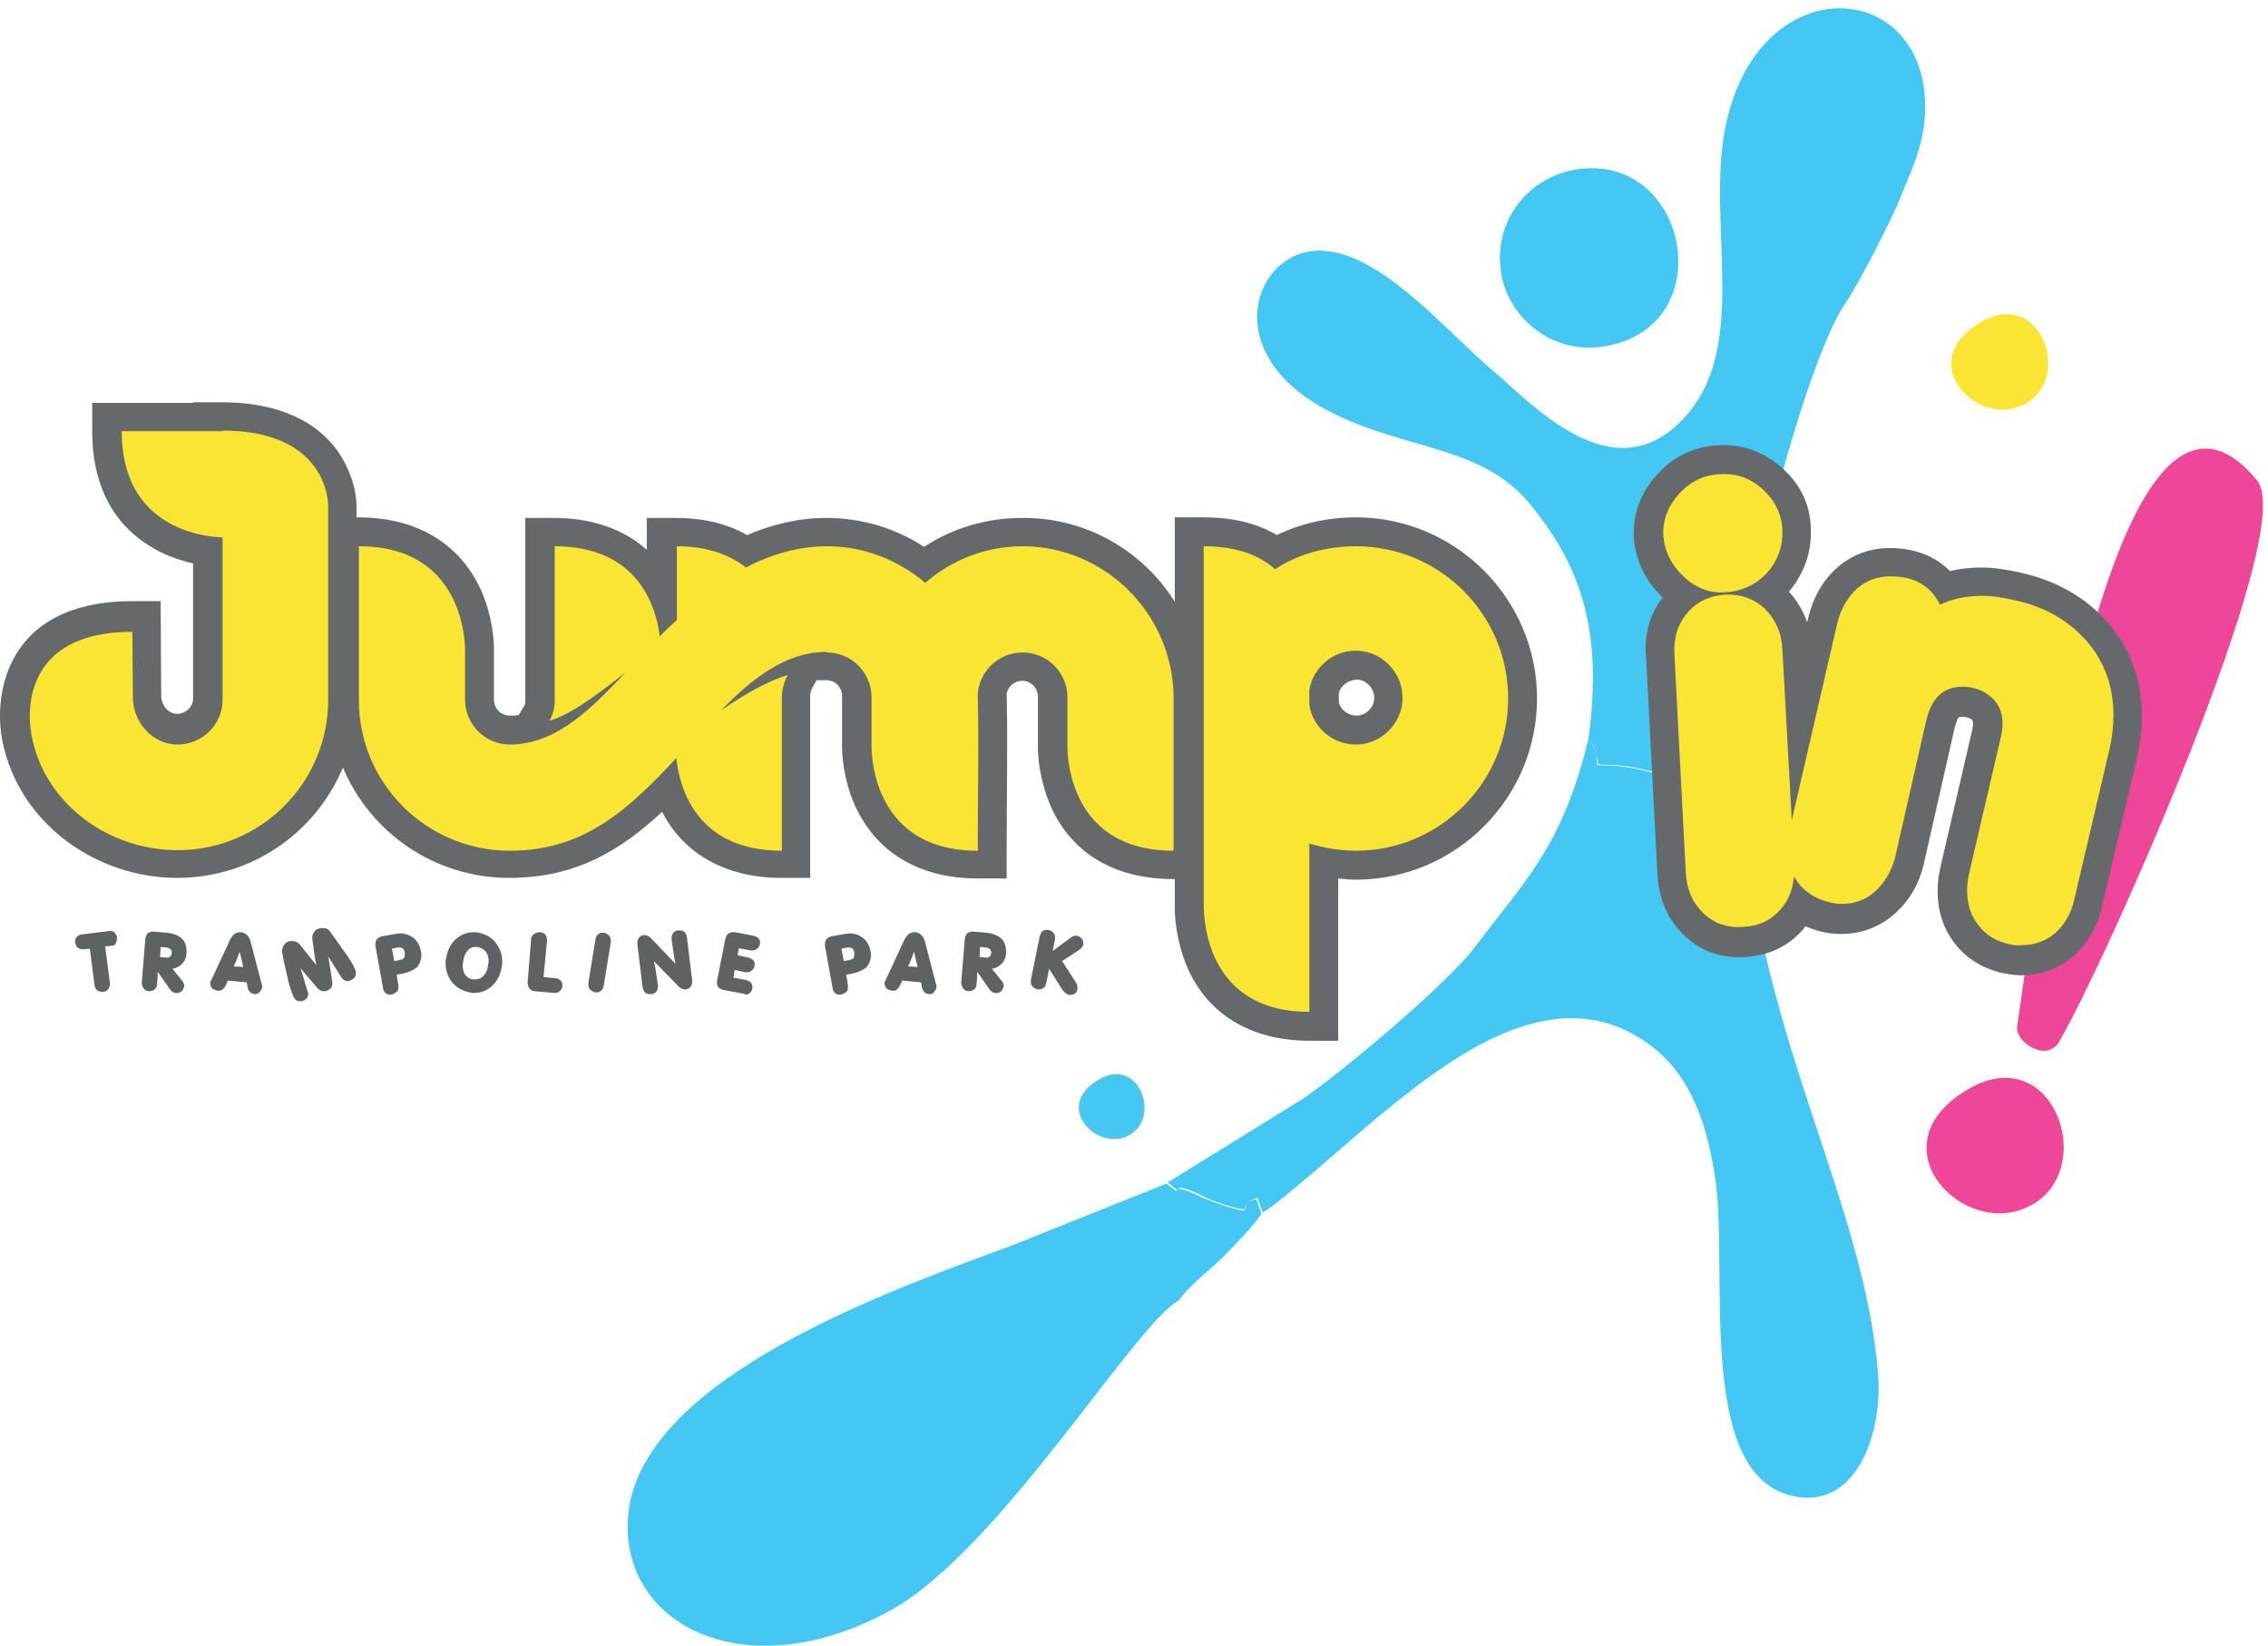 <svg xmlns="http://www.w3.org/2000/svg" width="255" height="185" viewBox="0 0 255 185" fill="none"><path fill-rule="evenodd" clip-rule="evenodd" d="M176.663 19.151C171.688 20.212 167.708 24.988 168.835 31.025C169.764 35.867 174.739 40.112 180.842 38.852C193.777 36.265 189.598 16.498 176.663 19.151ZM178.586 83.096C175.668 95.102 171.555 98.883 165.784 106.511C162.667 110.624 150.926 120.508 146.415 123.559L131.291 132.912C133.745 134.968 130.76 132.249 135.205 134.438C136.2 134.968 138.787 135.897 139.981 135.963C139.981 135.897 140.047 135.698 140.047 135.764C140.047 135.963 139.914 135.035 141.374 134.637L141.971 136.295C143.43 135.632 151.854 128.136 154.375 126.013C162.534 119.314 174.474 109.629 185.22 117.257C189.598 120.375 191.787 125.284 192.848 132.448C194.44 143.127 190.327 167.14 202.599 168.334C209.033 168.931 211.687 160.705 211.156 154.404C209.697 135.698 198.221 117.125 196.165 92.781C195.833 92.316 195.833 92.383 195.501 91.454C195.037 90.061 195.236 80.31 195.369 78.453L195.17 92.714C194.904 91.985 194.904 91.122 194.705 90.26L194.44 89.199C194.042 88.071 194.374 88.801 194.042 88.204C193.777 90.459 194.573 89.066 193.18 89.53C191.986 88.535 189.067 87.607 187.077 87.076C184.291 86.346 182.765 85.948 179.714 85.948C179.449 84.555 179.316 83.826 178.586 83.096ZM141.838 136.428L141.241 134.769C139.848 135.101 139.981 136.03 139.914 135.897C139.914 135.831 139.914 136.03 139.848 136.096C138.72 135.963 136.133 135.035 135.072 134.57C130.628 132.381 133.613 135.101 131.158 133.045L113.912 139.943C101.11 144.719 72.454 154.537 70.663 169.992C69.27 182.396 83.531 190.091 100.048 181.07C112.386 174.304 127.576 148.832 132.551 146.179C133.745 144.454 135.603 143.127 137.128 141.668C138.322 140.54 141.44 137.224 141.838 136.428ZM178.586 83.096C179.382 83.826 179.515 84.555 179.581 86.015C182.633 86.015 184.158 86.413 186.944 87.142C188.868 87.673 191.853 88.602 193.047 89.597C194.374 89.132 193.644 90.525 193.909 88.27C194.241 88.801 193.976 88.071 194.307 89.265L194.573 90.326C194.772 91.189 194.838 92.051 195.037 92.781L195.236 78.519C195.17 80.376 194.971 90.127 195.369 91.52C195.634 92.449 195.634 92.316 196.032 92.847C195.767 81.371 196.231 70.824 198.685 59.88C200.211 53.18 204.456 38.056 207.773 33.678C210.758 28.703 213.345 22.998 213.345 22.998C214.937 18.886 216.993 15.503 216.33 9.997C214.539 -3.734 194.374 -2.739 193.445 19.018C192.981 29.3 195.767 40.245 189.2 47.144C181.372 55.369 172.484 45.618 167.973 41.771C162.534 37.194 155.304 28.305 148.471 28.172C141.042 28.04 136.664 39.714 149.533 46.281C158.222 50.725 166.713 49.996 172.218 56.895C178.056 64.125 180.178 71.421 178.586 83.096Z" fill="#45C7F4"></path><path fill-rule="evenodd" clip-rule="evenodd" d="M150.528 77.922V78.983C150.793 79.846 151.589 80.443 152.518 80.443C153.579 80.443 154.508 79.514 154.508 78.453C154.508 77.391 153.645 76.396 152.518 76.396C151.589 76.463 150.727 77.06 150.528 77.922ZM132.087 67.64V58.155H135.337C138.256 58.155 141.108 58.685 143.563 60.145C146.282 58.818 149.334 58.155 152.451 58.155C163.661 58.155 172.815 67.309 172.815 78.519C172.815 89.729 163.661 98.883 152.451 98.883C151.788 98.883 151.125 98.817 150.461 98.751V116.992H147.211C141.374 116.992 136.266 114.604 133.679 109.165C132.684 107.042 132.021 104.124 132.087 101.669V98.817H131.888C126.051 98.817 121.009 96.495 118.356 91.122C117.295 88.867 116.631 86.015 116.698 83.627C116.698 81.836 116.698 80.111 116.698 78.32C116.698 77.325 115.902 76.529 114.907 76.529C114.044 76.529 113.315 77.192 113.182 77.988C113.315 83.826 113.182 89.663 113.182 95.5V98.751H109.932C104.028 98.751 98.987 96.363 96.334 90.99C95.272 88.867 94.609 85.948 94.675 83.494C94.675 81.703 94.675 79.912 94.675 78.121C94.609 77.192 93.879 76.463 92.884 76.463H91.889H91.823L91.359 77.259C91.226 77.524 91.093 77.922 91.093 78.187C91.093 83.958 91.093 89.663 91.093 95.434V98.684H87.843C81.608 98.684 76.832 95.965 74.444 91.255C69.668 95.699 64.626 98.684 57.264 98.684C48.839 98.684 41.609 93.577 38.558 86.28C35.506 93.577 28.342 98.684 19.918 98.684C10.764 98.684 2.141 92.515 0.284 83.361C-0.313 80.376 0.018 76.993 1.411 74.274C3.998 69.166 9.438 67.574 14.81 67.574H18.061L18.127 78.187C18.127 79.182 18.857 80.244 19.918 80.244C20.847 80.244 21.643 79.514 21.709 78.652V63.329C19.918 62.931 18.194 62.267 16.668 61.273C12.157 58.42 10.366 53.711 10.366 48.537V45.286H21.709V45.22H24.959C29.868 45.22 35.042 46.547 38.027 50.792C39.221 52.517 40.083 54.838 40.083 56.961C40.083 57.359 40.083 57.757 40.083 58.155H40.282C46.186 58.155 51.227 60.543 53.881 65.916C54.942 68.038 55.605 70.957 55.539 73.411C55.539 75.136 55.539 76.927 55.539 78.652C55.539 79.647 56.335 80.443 57.33 80.443C57.661 80.443 57.993 80.443 58.325 80.376L58.922 79.381C59.054 79.182 59.054 78.917 59.054 78.718C59.054 72.947 59.054 67.242 59.054 61.471V58.221H62.305C66.55 58.221 70.132 59.481 72.719 61.803V58.221H75.969C78.822 58.221 81.541 58.752 83.996 60.145C86.782 58.951 89.767 58.221 92.884 58.221C96.864 58.221 100.645 59.349 103.896 61.471C107.146 59.349 110.927 58.221 114.907 58.221C122.137 58.155 128.505 61.936 132.087 67.64Z" fill="#65696B"></path><path d="M147.211 77.59C147.609 75.07 149.798 73.146 152.451 73.146C155.304 73.146 157.692 75.534 157.692 78.453C157.692 81.305 155.304 83.693 152.451 83.693C149.798 83.693 147.609 81.769 147.211 79.249V77.59ZM147.211 113.742V94.837C148.936 95.301 150.594 95.633 152.451 95.633C161.871 95.633 169.565 87.938 169.565 78.519C169.565 69.033 161.871 61.405 152.451 61.405C149.135 61.405 145.951 62.267 143.364 63.992C141.573 62.4 139.052 61.405 135.337 61.405V101.802C135.404 101.802 134.807 113.742 147.211 113.742ZM114.973 61.405C110.728 61.405 106.947 62.997 104.028 65.518C101.043 62.997 97.196 61.405 93.017 61.405C89.833 61.405 86.782 62.267 83.863 63.793C82.072 62.4 79.618 61.405 76.102 61.405V69.697C75.439 70.294 74.775 70.891 74.178 71.554C73.78 68.237 71.79 61.405 62.371 61.405C62.371 67.176 62.371 72.947 62.371 78.652C62.371 79.514 62.172 80.376 61.774 81.04C64.361 80.177 66.749 78.386 70.331 75.6C66.816 79.249 62.769 83.693 57.33 83.693C54.544 83.693 52.289 81.438 52.289 78.652C52.289 76.861 52.289 75.136 52.289 73.345C52.289 73.345 52.753 61.405 40.349 61.405C40.349 67.176 40.349 72.947 40.349 78.718C40.349 88.071 47.977 95.633 57.33 95.633C65.688 95.633 70.663 90.99 76.036 85.219C76.367 88.336 78.158 95.633 87.909 95.633C87.909 89.928 87.909 84.157 87.909 78.386C87.909 77.524 88.175 76.595 88.573 75.866C85.919 76.728 83.531 78.187 81.077 79.846C84.659 76.197 88.374 73.279 92.951 73.279V73.345C95.67 73.345 97.859 75.468 97.992 78.187C97.992 80.045 97.992 81.836 97.992 83.693C97.992 83.693 97.528 95.633 109.932 95.633C109.932 89.862 110.065 83.826 109.932 77.988C110.131 75.401 112.32 73.345 114.973 73.345C117.759 73.345 120.014 75.6 120.014 78.386C120.014 80.177 120.014 81.902 120.014 83.693C120.014 83.759 119.55 95.633 131.954 95.633C131.954 89.928 131.954 84.157 131.954 78.386C131.888 69.033 124.26 61.405 114.973 61.405ZM19.984 95.567C29.337 95.567 36.899 88.005 36.899 78.652C36.899 78.585 36.899 78.519 36.899 56.828C36.899 56.828 37.032 48.404 25.026 48.404V48.47H13.683C13.683 59.282 22.704 60.344 25.026 60.41V78.784C24.959 81.504 22.704 83.693 19.984 83.693C17.132 83.693 14.943 81.172 14.943 78.386L14.877 71.023C2.473 71.023 3.003 80.244 3.6 82.897C5.06 90.26 12.091 95.567 19.984 95.567Z" fill="#FAE533"></path><path d="M120.147 111.818C119.882 111.752 119.683 111.553 119.417 111.221L117.958 108.899L117.626 110.558C117.56 110.757 117.494 110.956 117.361 111.022C117.228 111.155 117.029 111.221 116.83 111.221C116.565 111.221 116.366 111.155 116.167 110.956C115.968 110.823 115.902 110.624 115.902 110.359C115.902 110.292 115.902 110.226 115.902 110.16L116.897 105.251C116.963 105.052 117.029 104.853 117.162 104.721C117.295 104.588 117.494 104.522 117.693 104.522C117.958 104.522 118.157 104.588 118.356 104.787C118.555 104.92 118.621 105.119 118.621 105.384C118.621 105.45 118.621 105.517 118.621 105.583L118.356 106.909L120.412 105.384C120.611 105.251 120.744 105.185 120.943 105.185C121.142 105.185 121.407 105.251 121.54 105.45C121.739 105.583 121.805 105.782 121.805 106.047C121.805 106.113 121.805 106.18 121.805 106.18C121.739 106.445 121.54 106.644 121.142 106.909L119.417 108.037L120.877 110.292C121.076 110.558 121.142 110.823 121.142 111.022C121.142 111.088 121.142 111.155 121.142 111.155C121.076 111.619 120.81 111.818 120.346 111.818C120.28 111.884 120.213 111.818 120.147 111.818ZM110.86 106.511L110.197 106.445L110.131 107.573L110.794 107.639C111.192 107.705 111.391 107.506 111.457 107.108C111.457 106.777 111.258 106.578 110.86 106.511ZM109.866 109.231C109.866 109.563 109.866 109.961 109.799 110.624C109.799 110.889 109.667 111.088 109.534 111.221C109.335 111.354 109.136 111.42 108.871 111.42C108.605 111.42 108.406 111.287 108.274 111.088C108.141 110.889 108.075 110.69 108.075 110.425L108.473 105.583C108.473 105.318 108.605 105.119 108.738 104.92C108.937 104.787 109.136 104.721 109.401 104.721L110.927 104.853C111.59 104.92 112.121 105.119 112.519 105.45C112.917 105.782 113.116 106.312 113.116 106.976C113.116 107.042 113.116 107.175 113.116 107.241C113.049 107.705 112.917 108.037 112.585 108.369C112.32 108.634 111.988 108.833 111.524 108.899L112.651 110.292C112.784 110.491 112.85 110.624 112.85 110.823C112.85 111.022 112.718 111.221 112.585 111.42C112.386 111.553 112.187 111.685 111.922 111.619C111.656 111.619 111.457 111.486 111.258 111.221L109.866 109.231ZM102.768 106.976C102.635 107.374 102.436 107.904 102.105 108.634L103.166 108.7L102.768 106.976ZM104.493 111.752C104.161 111.752 103.896 111.553 103.763 111.287C103.697 111.221 103.63 110.889 103.564 110.425L101.441 110.226C101.242 110.69 101.11 110.956 101.043 111.022C100.844 111.287 100.579 111.42 100.247 111.354C100.048 111.354 99.849 111.221 99.65 111.088C99.518 110.889 99.451 110.69 99.451 110.491C99.451 110.359 99.518 110.292 99.584 110.16L101.707 105.583C101.839 105.318 101.972 105.185 102.171 104.986C102.37 104.853 102.635 104.787 102.901 104.787C103.431 104.853 103.763 105.185 103.962 105.715L105.222 110.558C105.289 110.69 105.289 110.823 105.289 110.956C105.289 111.155 105.156 111.354 105.023 111.486C104.957 111.685 104.758 111.752 104.493 111.752ZM95.272 106.511L94.609 106.644L94.874 108.037L95.538 107.904C95.936 107.838 96.068 107.639 96.068 107.241C96.068 107.042 96.002 106.843 95.936 106.71C95.803 106.578 95.67 106.511 95.471 106.511C95.405 106.511 95.339 106.511 95.272 106.511ZM95.869 109.43L95.14 109.563L95.339 110.757C95.339 110.823 95.339 110.889 95.339 110.956C95.339 111.221 95.272 111.42 95.073 111.553C94.874 111.685 94.675 111.818 94.41 111.818C94.211 111.818 94.012 111.752 93.879 111.619C93.747 111.486 93.614 111.287 93.614 111.088L92.752 106.312C92.752 106.246 92.752 106.18 92.752 106.113C92.752 105.649 93.017 105.384 93.481 105.251L95.007 104.986C95.206 104.986 95.339 104.92 95.538 104.92C96.135 104.92 96.599 105.119 97.063 105.45C97.461 105.782 97.727 106.246 97.859 106.843C97.859 106.976 97.926 107.108 97.926 107.307C97.926 107.904 97.727 108.369 97.395 108.767C96.931 109.098 96.466 109.297 95.869 109.43ZM83.531 111.685L81.342 111.287C81.143 111.221 80.944 111.155 80.812 111.022C80.679 110.889 80.613 110.69 80.613 110.491C80.613 110.425 80.613 110.359 80.613 110.292L81.541 105.583C81.674 105.052 81.939 104.787 82.404 104.787C82.47 104.787 82.536 104.787 82.603 104.787L84.725 105.185C84.924 105.251 85.123 105.318 85.256 105.45C85.389 105.583 85.455 105.782 85.455 105.981C85.455 106.18 85.389 106.379 85.19 106.578C85.057 106.71 84.858 106.843 84.593 106.843C84.526 106.843 84.46 106.843 84.394 106.843L83.067 106.578L82.934 107.374L84.128 107.639C84.327 107.705 84.526 107.772 84.659 107.904C84.792 108.037 84.858 108.236 84.858 108.435C84.858 108.634 84.792 108.833 84.593 109.032C84.46 109.165 84.261 109.297 83.996 109.297C83.929 109.297 83.863 109.297 83.797 109.297L82.603 109.032L82.47 109.894L83.863 110.16C84.062 110.226 84.261 110.292 84.394 110.425C84.526 110.558 84.593 110.757 84.593 110.956C84.593 111.155 84.526 111.354 84.394 111.553C84.261 111.685 84.062 111.818 83.797 111.818C83.664 111.685 83.598 111.685 83.531 111.685ZM75.969 108.369C75.837 107.904 75.704 106.976 75.505 105.583C75.505 105.517 75.505 105.45 75.505 105.45C75.505 105.251 75.571 105.052 75.704 104.853C75.837 104.721 76.036 104.588 76.235 104.588C76.5 104.588 76.699 104.588 76.898 104.721C77.097 104.853 77.163 105.052 77.23 105.317L77.827 110.226C77.827 110.292 77.827 110.292 77.827 110.359C77.827 110.558 77.76 110.757 77.628 110.956C77.495 111.088 77.296 111.221 77.097 111.221C76.964 111.221 76.832 111.221 76.699 111.155C76.566 111.088 76.434 111.022 76.367 110.956L73.515 108.037C73.648 108.501 73.78 109.43 73.979 110.757C73.979 110.823 73.979 110.889 73.979 110.889C73.979 111.088 73.913 111.287 73.78 111.486C73.648 111.619 73.449 111.752 73.25 111.752C72.984 111.752 72.785 111.752 72.586 111.619C72.387 111.486 72.321 111.287 72.255 111.022L71.658 106.113C71.658 106.047 71.658 106.047 71.658 105.981C71.658 105.782 71.724 105.583 71.857 105.384C71.989 105.251 72.188 105.119 72.387 105.119C72.52 105.119 72.653 105.118 72.785 105.185C72.918 105.251 73.051 105.317 73.117 105.384L75.969 108.369ZM66.152 110.69C66.152 110.624 66.152 110.558 66.152 110.491L66.948 105.583C67.014 105.318 67.081 105.185 67.213 105.052C67.346 104.92 67.545 104.853 67.744 104.853C68.009 104.853 68.209 104.92 68.407 105.119C68.606 105.251 68.673 105.516 68.673 105.715C68.673 105.782 68.673 105.848 68.673 105.914L67.877 110.823C67.811 111.088 67.744 111.221 67.612 111.354C67.479 111.486 67.28 111.553 67.081 111.553C66.816 111.553 66.617 111.486 66.418 111.287C66.219 111.155 66.152 110.956 66.152 110.69ZM62.305 111.619L60.116 111.42C59.85 111.42 59.651 111.287 59.519 111.088C59.386 110.889 59.32 110.69 59.32 110.425L59.718 105.583C59.718 105.318 59.85 105.118 60.05 104.986C60.248 104.853 60.447 104.787 60.713 104.787C60.978 104.787 61.177 104.92 61.31 105.052C61.443 105.251 61.509 105.45 61.509 105.715L61.111 109.828L62.438 109.961C62.703 109.961 62.902 110.093 63.035 110.226C63.167 110.359 63.233 110.558 63.233 110.757C63.233 111.022 63.167 111.221 62.968 111.354C62.836 111.553 62.636 111.619 62.305 111.619ZM53.681 106.445C53.615 106.445 53.549 106.445 53.483 106.445C53.084 106.445 52.753 106.578 52.554 106.909C52.289 107.175 52.156 107.573 52.09 108.037C52.09 108.17 52.023 108.302 52.023 108.501C52.023 108.899 52.09 109.231 52.289 109.563C52.488 109.828 52.753 110.027 53.151 110.093C53.217 110.093 53.284 110.093 53.416 110.093C53.814 110.093 54.146 109.961 54.411 109.629C54.676 109.364 54.809 108.966 54.876 108.501C54.876 108.369 54.942 108.236 54.942 108.103C54.942 107.705 54.876 107.374 54.676 107.042C54.345 106.644 54.013 106.511 53.681 106.445ZM52.819 111.553C52.023 111.42 51.36 111.022 50.829 110.425C50.365 109.828 50.1 109.098 50.1 108.302C50.1 108.103 50.1 107.904 50.166 107.705C50.299 106.843 50.63 106.18 51.227 105.583C51.824 105.052 52.488 104.787 53.284 104.787C53.483 104.787 53.615 104.787 53.814 104.853C54.61 104.986 55.273 105.384 55.738 105.981C56.202 106.578 56.468 107.307 56.468 108.103C56.468 108.302 56.468 108.501 56.401 108.7C56.269 109.563 55.937 110.226 55.34 110.823C54.743 111.354 54.08 111.619 53.284 111.619C53.217 111.619 53.018 111.619 52.819 111.553ZM44.727 106.511L44.063 106.644L44.329 108.037L44.992 107.904C45.39 107.838 45.523 107.639 45.523 107.241C45.523 107.042 45.456 106.843 45.39 106.71C45.257 106.578 45.125 106.511 44.926 106.511C44.859 106.511 44.793 106.511 44.727 106.511ZM45.324 109.43L44.594 109.563L44.793 110.757C44.793 110.823 44.793 110.889 44.793 110.956C44.793 111.221 44.727 111.42 44.528 111.553C44.329 111.685 44.13 111.818 43.864 111.818C43.665 111.818 43.466 111.752 43.334 111.619C43.201 111.486 43.068 111.287 43.068 111.088L42.206 106.312C42.206 106.246 42.206 106.18 42.206 106.113C42.206 105.649 42.471 105.384 42.936 105.251L44.461 104.986C44.66 104.986 44.793 104.92 44.992 104.92C45.589 104.92 46.053 105.119 46.518 105.45C46.916 105.782 47.181 106.246 47.314 106.843C47.314 106.976 47.38 107.108 47.38 107.307C47.38 107.904 47.181 108.369 46.849 108.767C46.385 109.098 45.921 109.297 45.324 109.43ZM35.573 108.501C35.44 107.971 35.307 106.976 35.108 105.516C35.108 105.45 35.108 105.45 35.108 105.384C35.108 105.185 35.175 104.986 35.307 104.787C35.44 104.588 35.573 104.455 35.838 104.389C35.971 104.323 36.103 104.323 36.302 104.323C36.7 104.323 36.966 104.455 37.165 104.787C37.629 105.45 38.16 106.18 38.624 106.843C39.221 107.639 39.685 108.369 39.951 109.032C40.017 109.165 40.017 109.297 40.017 109.43C40.017 109.762 39.818 110.027 39.486 110.16C39.354 110.226 39.221 110.292 39.088 110.292C38.823 110.292 38.558 110.16 38.359 109.828L36.899 107.506C37.032 108.17 37.165 109.098 37.364 110.425C37.364 110.491 37.364 110.558 37.364 110.558C37.364 110.956 37.165 111.221 36.767 111.354C36.634 111.42 36.501 111.42 36.369 111.42C36.103 111.42 35.904 111.287 35.705 111.088L33.782 108.833C33.981 109.43 34.246 110.292 34.578 111.42C34.644 111.553 34.644 111.685 34.644 111.752C34.644 112.083 34.445 112.349 34.113 112.481C33.981 112.548 33.848 112.548 33.715 112.548C33.384 112.548 33.118 112.349 32.986 112.017C32.72 111.42 32.455 110.558 32.256 109.563C32.057 108.7 31.858 107.904 31.725 107.042C31.725 106.976 31.725 106.909 31.725 106.843C31.725 106.644 31.792 106.445 31.924 106.246C32.057 106.047 32.19 105.914 32.389 105.848C32.521 105.782 32.654 105.782 32.853 105.782C33.185 105.782 33.516 105.914 33.715 106.18L35.573 108.501ZM26.949 106.976C26.817 107.374 26.618 107.904 26.286 108.634L27.347 108.7L26.949 106.976ZM28.674 111.752C28.342 111.752 28.077 111.553 27.944 111.287C27.878 111.221 27.812 110.889 27.745 110.425L25.623 110.226C25.424 110.69 25.291 110.956 25.225 111.022C25.026 111.287 24.76 111.42 24.429 111.354C24.23 111.354 24.031 111.221 23.832 111.088C23.699 110.889 23.633 110.69 23.633 110.491C23.633 110.359 23.699 110.292 23.765 110.16L25.888 105.583C26.021 105.318 26.153 105.185 26.352 104.986C26.551 104.853 26.817 104.787 27.082 104.787C27.613 104.853 27.944 105.185 28.143 105.715L29.404 110.558C29.47 110.69 29.47 110.823 29.47 110.956C29.47 111.155 29.337 111.354 29.205 111.486C29.072 111.685 28.873 111.752 28.674 111.752ZM18.724 106.511L18.061 106.445L17.994 107.573L18.658 107.639C19.056 107.705 19.255 107.506 19.321 107.108C19.321 106.777 19.122 106.578 18.724 106.511ZM17.729 109.231C17.729 109.563 17.729 109.961 17.663 110.624C17.663 110.889 17.53 111.088 17.398 111.221C17.198 111.354 17 111.42 16.734 111.42C16.469 111.42 16.27 111.287 16.137 111.088C16.005 110.889 15.938 110.69 15.938 110.425L16.336 105.583C16.336 105.318 16.469 105.119 16.602 104.92C16.8 104.787 17 104.721 17.265 104.721L18.791 104.853C19.454 104.92 19.984 105.119 20.382 105.45C20.78 105.782 20.979 106.312 20.979 106.976C20.979 107.042 20.979 107.175 20.979 107.241C20.913 107.705 20.78 108.037 20.449 108.369C20.183 108.634 19.852 108.833 19.387 108.899L20.515 110.292C20.648 110.491 20.714 110.624 20.714 110.823C20.714 111.022 20.581 111.221 20.449 111.42C20.25 111.553 20.051 111.685 19.785 111.619C19.52 111.619 19.321 111.486 19.122 111.221L17.729 109.231ZM12.555 106.312L11.825 106.379L12.356 110.491C12.356 110.558 12.356 110.558 12.356 110.624C12.356 110.823 12.29 111.022 12.157 111.221C12.024 111.354 11.825 111.486 11.627 111.486C11.361 111.486 11.162 111.486 10.963 111.354C10.764 111.221 10.698 111.022 10.632 110.757L10.101 106.644L9.371 106.71C9.106 106.71 8.907 106.644 8.708 106.511C8.575 106.379 8.509 106.18 8.443 105.981C8.443 105.782 8.443 105.583 8.575 105.384C8.708 105.185 8.907 105.119 9.106 105.052L12.29 104.654C12.555 104.654 12.754 104.654 12.887 104.853C13.02 104.986 13.152 105.185 13.152 105.384C13.152 105.583 13.152 105.782 13.02 105.981C13.02 106.18 12.82 106.312 12.555 106.312Z" fill="#5E6262"></path><path fill-rule="evenodd" clip-rule="evenodd" d="M221.636 122.365C210.891 128.335 220.044 138.55 227.341 135.831C236.097 132.58 231.255 117.058 221.636 122.365Z" fill="#EE4698"></path><path d="M221.636 122.365C210.891 128.335 220.044 138.55 227.341 135.831C236.097 132.58 231.255 117.058 221.636 122.365Z" stroke="#EE4698" stroke-width="0.216" stroke-miterlimit="22.926"></path><path fill-rule="evenodd" clip-rule="evenodd" d="M222.963 36.199C215.401 40.378 221.835 47.542 226.943 45.618C233.112 43.363 229.729 32.484 222.963 36.199Z" fill="#FAE533"></path><path d="M222.963 36.199C215.401 40.378 221.835 47.542 226.943 45.618C233.112 43.363 229.729 32.484 222.963 36.199Z" stroke="#FAE533" stroke-width="0.216" stroke-miterlimit="22.926"></path><path fill-rule="evenodd" clip-rule="evenodd" d="M123.729 121.37C118.621 124.156 122.999 128.998 126.449 127.738C130.561 126.212 128.24 118.849 123.729 121.37Z" fill="#45C7F4"></path><path d="M123.729 121.37C118.621 124.156 122.999 128.998 126.449 127.738C130.561 126.212 128.24 118.849 123.729 121.37Z" stroke="#5CC6D0" stroke-width="0.216" stroke-miterlimit="22.926"></path><path fill-rule="evenodd" clip-rule="evenodd" d="M227.076 115.466C228.469 106.246 237.225 34.275 253.543 54.175C258.053 59.681 236.296 108.435 231.255 116.992C229.994 119.048 226.877 116.859 227.076 115.466Z" fill="#EE4698"></path><path d="M227.076 115.466C228.469 106.246 237.225 34.275 253.543 54.175C258.053 59.681 236.296 108.435 231.255 116.992C229.994 119.048 226.877 116.859 227.076 115.466Z" stroke="#EE4698" stroke-width="0.567" stroke-miterlimit="22.926"></path><path fill-rule="evenodd" clip-rule="evenodd" d="M186.944 67.176C185.021 65.319 183.893 63.063 183.694 60.41V60.344C183.561 57.691 184.556 55.236 186.347 53.312C188.138 51.322 190.46 50.195 193.113 50.062C195.833 49.863 198.287 50.792 200.277 52.517C202.334 54.307 203.528 56.629 203.594 59.349C203.727 62.002 202.864 64.456 201.14 66.513C202.068 67.508 202.732 68.702 203.196 69.962L203.329 69.365C203.859 67.176 204.921 65.252 206.579 63.793C208.237 62.334 210.293 61.604 212.482 61.604C215.202 61.604 217.524 62.467 219.248 64.191C220.376 63.926 221.57 63.793 222.698 63.793C224.223 63.793 225.815 64.058 227.275 64.39C231.056 65.252 234.439 67.043 237.026 70.028C239.613 73.013 240.807 76.595 240.807 80.509C240.807 81.968 240.674 83.361 240.342 84.821V84.887L236.362 101.802C235.898 103.991 234.837 105.915 233.178 107.44C231.454 108.899 229.464 109.629 227.208 109.629C226.479 109.629 225.749 109.496 225.019 109.364C222.897 108.833 221.106 107.772 219.779 106.047C218.452 104.323 217.855 102.333 217.855 100.21C217.855 99.347 217.922 98.552 218.121 97.756V97.689L221.703 82.234C221.769 81.968 221.835 81.703 221.835 81.371C221.835 81.172 221.835 81.04 221.703 80.907C221.371 80.642 220.973 80.575 220.575 80.575C220.509 80.575 220.31 80.575 220.243 80.642C220.044 80.774 219.845 81.57 219.779 81.769L216.263 97.291C215.733 99.414 214.671 101.271 213.013 102.731C211.355 104.19 209.299 104.986 207.043 104.986C206.314 104.986 205.518 104.92 204.788 104.721C204.191 104.588 203.594 104.389 202.997 104.124C202.931 104.19 202.864 104.256 202.864 104.323C201.14 106.379 198.818 107.44 196.231 107.573C193.511 107.772 191.123 106.909 189.2 104.986C187.342 103.129 186.48 100.807 186.347 98.22L185.087 74.075C184.822 71.488 185.419 69.1 186.944 67.176Z" fill="#65696B"></path><path d="M225.815 106.113C224.356 105.782 223.228 105.052 222.432 103.991C221.57 102.93 221.172 101.603 221.172 100.144C221.172 99.546 221.238 98.95 221.371 98.286L224.953 82.897C225.086 82.366 225.152 81.836 225.152 81.305C225.152 80.045 224.688 79.05 223.825 78.32C222.963 77.59 221.902 77.192 220.641 77.192C218.519 77.192 217.192 78.453 216.595 80.907L213.079 96.363C212.681 97.888 211.952 99.148 210.89 100.144C209.829 101.139 208.569 101.603 207.109 101.603C206.579 101.603 206.114 101.537 205.65 101.404C204.191 101.072 203.063 100.343 202.201 99.281C201.405 98.22 200.941 96.893 200.941 95.434C200.941 94.771 201.007 94.174 201.14 93.577L206.579 70.028C206.977 68.436 207.706 67.176 208.768 66.181C209.829 65.252 211.089 64.788 212.549 64.788C215.268 64.788 217.059 65.849 218.121 67.972C219.514 67.309 221.106 66.977 222.83 66.977C224.024 66.977 225.285 67.176 226.678 67.508C229.994 68.237 232.648 69.829 234.638 72.085C236.628 74.406 237.623 77.192 237.623 80.376C237.623 81.57 237.49 82.764 237.225 84.025L233.245 101.006C232.913 102.598 232.183 103.858 231.122 104.853C230.061 105.782 228.734 106.246 227.275 106.246C226.81 106.312 226.346 106.246 225.815 106.113ZM195.966 104.19C194.175 104.323 192.649 103.792 191.455 102.598C190.261 101.404 189.598 99.878 189.531 97.954L188.271 73.743C188.138 71.819 188.603 70.227 189.664 68.967C190.725 67.64 192.185 66.977 193.976 66.844C195.767 66.778 197.292 67.309 198.486 68.503C199.68 69.697 200.344 71.222 200.41 73.146L201.737 97.358C201.803 99.281 201.339 100.873 200.277 102.134C199.216 103.394 197.823 104.124 195.966 104.19ZM194.042 66.579C192.251 66.712 190.659 66.115 189.266 64.788C187.873 63.461 187.143 61.936 187.011 60.145C186.944 58.42 187.541 56.895 188.802 55.502C190.062 54.108 191.588 53.379 193.379 53.312C195.17 53.18 196.762 53.711 198.155 54.971C199.548 56.231 200.277 57.691 200.41 59.481C200.476 61.339 199.946 62.931 198.685 64.39C197.425 65.717 195.899 66.446 194.042 66.579Z" fill="#FAE533"></path></svg>